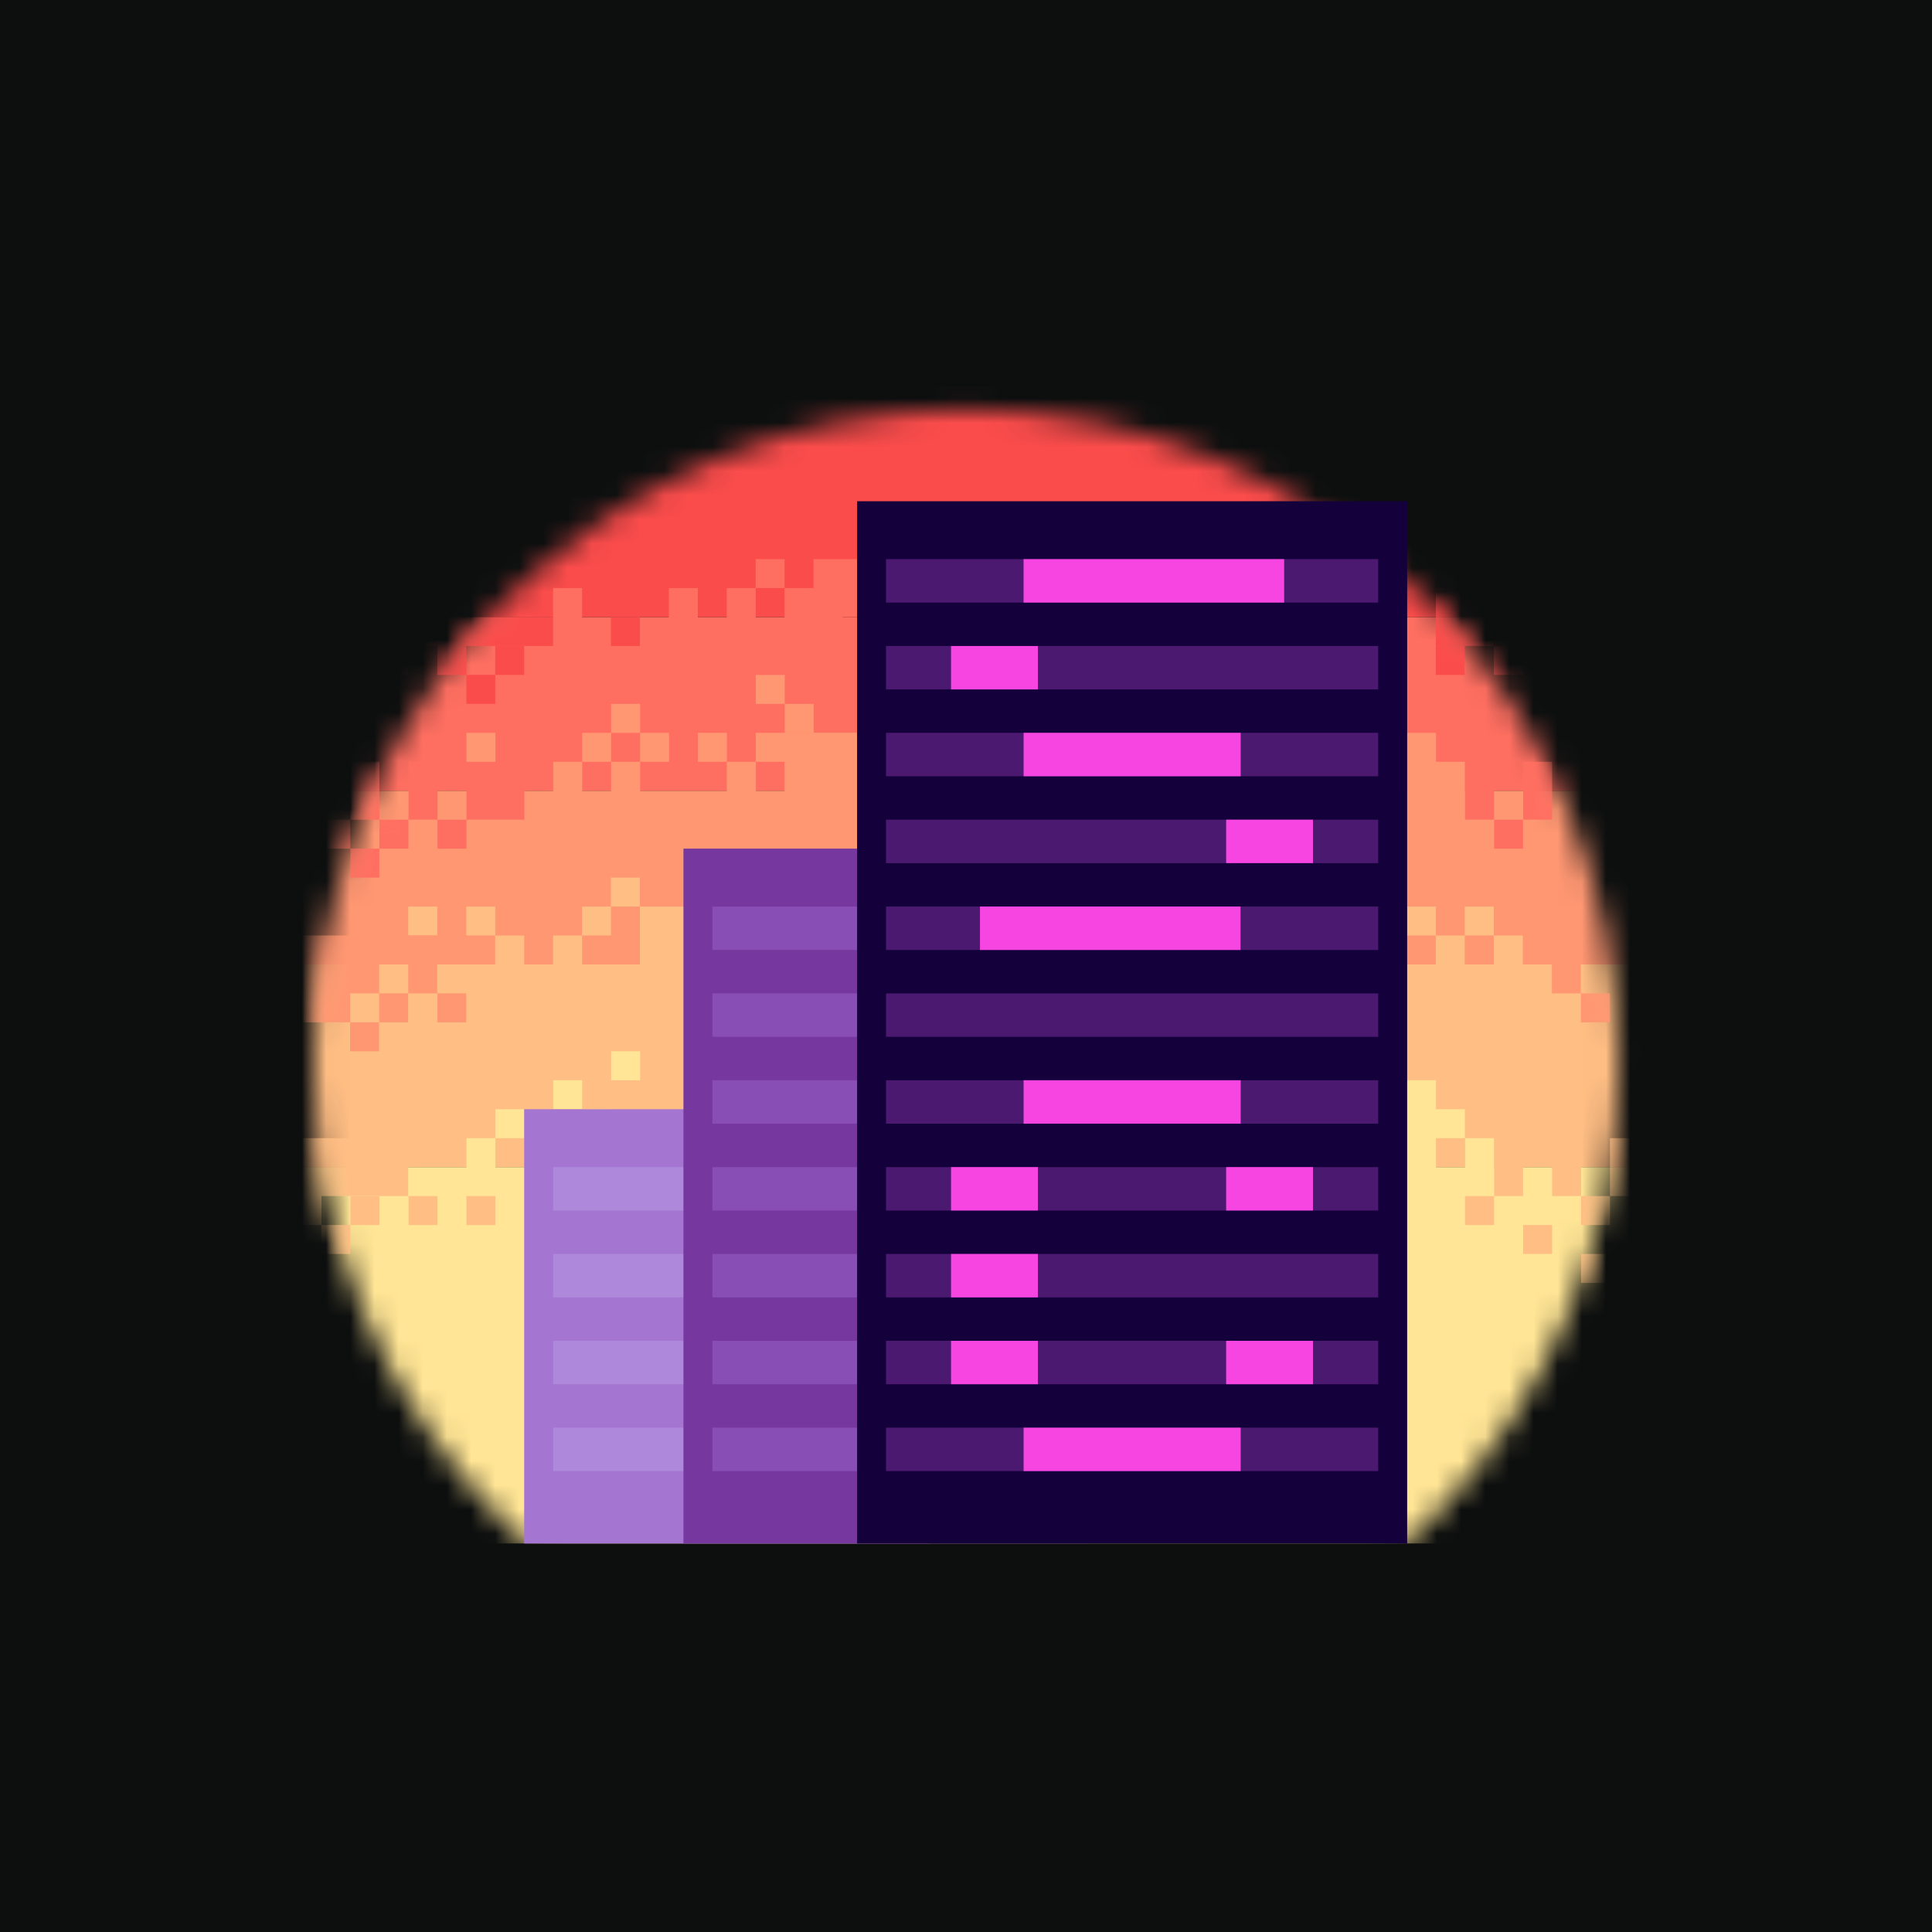 <svg xmlns="http://www.w3.org/2000/svg" width="80" height="80" fill="none"><path fill="#0D0F0F" d="M0 0h80v80H0z"/><g clip-path="url(#a)"><mask id="b" width="56" height="55" x="12" y="16" maskUnits="userSpaceOnUse" style="mask-type:luminance"><path fill="#fff" d="M40.004 70.985c14.923 0 27.02-12.097 27.02-27.02s-12.097-27.02-27.02-27.02c-14.922 0-27.02 12.097-27.02 27.02s12.098 27.02 27.02 27.02z"/></mask><g mask="url(#b)"><path fill="#FFBE84" d="M75.644 39.935H3.714v8.392h71.93v-8.392z"/><path fill="#FF9772" d="M75.644 32.743H3.714v7.193h71.93v-7.193z"/><path fill="#FF6F61" d="M75.644 25.55H3.714v7.193h71.93V25.55z"/><path fill="#FA4C4B" d="M75.644 7.567H3.714V25.55h71.93V7.567z"/><path fill="#FFE595" d="M75.644 48.327H3.714v15.585h71.93V48.327z"/></g><mask id="c" width="56" height="55" x="12" y="16" maskUnits="userSpaceOnUse" style="mask-type:luminance"><path fill="#fff" d="M40.004 70.985c14.923 0 27.02-12.097 27.02-27.02s-12.097-27.02-27.02-27.02c-14.922 0-27.02 12.097-27.02 27.02s12.098 27.02 27.02 27.02z"/></mask><g mask="url(#c)"><path fill="#FF6F61" d="M32.488 23.152h-1.199v1.198h1.199v-1.198z"/><path fill="#FA4C4B" d="M13.302 27.946h-1.198v1.2h1.198v-1.2zm2.395 0h-1.199v1.2h1.199v-1.2zm4.81 0H19.31v1.2h1.198v-1.2zm46.155 0h-1.2v1.2h1.2v-1.2zm-3.606-1.198h-1.199v1.199h1.2v-1.199z"/><path fill="#FF6F61" d="M24.101 24.35h-1.199v2.397h1.2V24.35zm4.793 0h-1.199v2.397h1.2V24.35zm2.396 0h-1.198v2.398h1.199v-2.397zm4.793-1.198h-2.398v2.397h2.398v-2.397z"/><path fill="#FF6F61" d="M34.884 24.35h-2.398v2.398h2.398V24.35zm29.376 0h-1.2v1.199h1.2v-1.2z"/><path fill="#FA4C4B" d="M13.302 25.55h-1.198v1.199h1.198V25.55zm2.395 0h-1.199v1.199h1.199V25.55zm2.406 0h-1.199v1.199h1.2V25.55zm4.8 0h-4.796v1.199h4.796V25.55zm3.593 0h-1.2v1.199h1.2V25.55zm35.354-1.2h-2.397v2.397h2.398V24.35zm2.41 1.2h-1.2v1.199h1.2V25.55zm3.6 0h-2.397v1.199h2.398V25.55z"/><path fill="#FA4C4B" d="M14.5 26.748h-1.2v1.199h1.2v-1.199zm2.4 0h-1.199v1.199H16.9v-1.199zm2.406 0h-1.199v1.2h1.2v-1.2zm2.399 0h-1.2v1.199h1.2v-1.199zm38.947 0h-1.199v1.2h1.199v-1.2zm7.207 0H66.66v1.199h1.199v-1.199z"/></g><mask id="d" width="56" height="55" x="12" y="16" maskUnits="userSpaceOnUse" style="mask-type:luminance"><path fill="#fff" d="M40.004 70.985c14.923 0 27.02-12.097 27.02-27.02s-12.097-27.02-27.02-27.02c-14.922 0-27.02 12.097-27.02 27.02s12.098 27.02 27.02 27.02z"/></mask><g mask="url(#d)"><path fill="#FF9772" d="M14.505 29.145h-1.198v1.2h1.198v-1.2zm12.001.001h-1.2v1.199h1.2v-1.2zm41.359-.001h-1.199v1.2h1.199v-1.2z"/><path fill="#FF6F61" d="M14.505 33.942h-1.198v1.2h1.198v-1.2zm2.407 0h-1.2v1.199h1.2v-1.199zm-1.203 1.198h-1.2v1.2h1.2v-1.2zm0-3.596h-1.2v2.398h1.2v-2.398zm3.605 2.398h-1.199v1.2h1.2v-1.2zm2.398-2.398h-2.398v2.397h2.398v-2.397zm41.356 2.398h-1.199v1.2h1.199v-1.2zm4.797 0h-1.199v1.2h1.199v-1.2z"/><path fill="#FF9772" d="M13.308 30.346H12.11v1.198h1.2v-1.198zm7.205 0h-1.199v1.198h1.2v-1.198zm4.791 0h-1.198v1.198h1.198v-1.198zm2.399 0h-1.2v1.198h1.2v-1.198zm4.791-2.399h-1.2v1.2h1.2v-1.2zm3.596 2.398h-3.596v3.596h3.597v-3.596z"/><path fill="#FF9772" d="M33.693 29.146h-1.199v1.199h1.199v-1.199zm-2.396 2.398h-1.2v2.398h1.2v-2.398zm2.396 0h-1.199v2.398h1.199v-2.398zM30.1 30.345h-1.2v1.199h1.2v-1.199z"/><path fill="#FF9772" d="M36.09 30.345h-4.795v1.199h4.795v-1.199zm23.37.001h-1.198v2.397h1.199v-2.397zm7.208 0h-1.2v1.198h1.2v-1.198zm-52.163 1.198h-1.198v1.199h1.198v-1.2zm9.602 0h-1.199v2.397h1.199v-2.397zm2.399 0h-1.2v2.398h1.2v-2.398z"/><path fill="#FF9772" d="M60.66 31.544h-2.398v2.398h2.397v-2.398zm7.205 0h-1.199v1.199h1.199v-1.2z"/><path fill="#FF6F61" d="M13.308 32.742H12.11v1.199h1.2v-1.2zm4.807-1.198h-1.199v2.398h1.199v-2.398zm43.75 0h-1.199v2.397h1.199v-2.397zm2.405 0h-1.2v2.398h1.2v-2.398z"/></g><mask id="e" width="56" height="55" x="12" y="16" maskUnits="userSpaceOnUse" style="mask-type:luminance"><path fill="#fff" d="M40.004 70.985c14.923 0 27.02-12.097 27.02-27.02s-12.097-27.02-27.02-27.02c-14.922 0-27.02 12.097-27.02 27.02s12.098 27.02 27.02 27.02z"/></mask><g mask="url(#e)"><path fill="#FFBE84" d="M18.103 37.537h-1.199v1.199h1.2v-1.199zm2.404 0H19.31v1.199h1.198v-1.199zm3.594 1.2h-1.199v2.398h1.2v-2.398zm1.197-1.2H24.1v1.199h1.198v-1.199z"/><path fill="#FFBE84" d="M26.496 36.339h-1.2v1.199h1.2v-1.2zm2.398 1.198h-2.398v3.597h2.398v-3.597zm30.563 0h-1.2v1.199h1.2v-1.199zm2.396 0h-1.199v1.199h1.2v-1.199z"/><path fill="#FF9772" d="M15.697 42.334h-1.199v1.199h1.199v-1.199z"/><path fill="#FFBE84" d="M21.705 38.737h-1.2v2.398h1.2v-2.398zm38.947 0h-1.199v2.398h1.199v-2.398zm2.404 0h-1.199v2.398h1.2v-2.398z"/><path fill="#FF9772" d="M15.7 38.737h-3.596v2.398H15.7v-2.398zm2.403 0h-1.199v2.398h1.2v-2.398z"/><path fill="#FF9772" d="M14.501 39.935h-2.397v2.398H14.5v-2.398zm50.959-1.198h-1.198v2.398h1.198v-2.398zM16.9 41.133h-1.199v1.2H16.9v-1.2zm2.406 0h-1.199v1.2h1.2v-1.2zm47.356 0h-1.2v1.2h1.2v-1.2z"/></g><mask id="f" width="56" height="55" x="12" y="16" maskUnits="userSpaceOnUse" style="mask-type:luminance"><path fill="#fff" d="M40.004 70.985c14.923 0 27.02-12.097 27.02-27.02s-12.097-27.02-27.02-27.02c-14.922 0-27.02 12.097-27.02 27.02s12.098 27.02 27.02 27.02z"/></mask><g mask="url(#f)"><path fill="#FFE595" d="M24.107 44.73h-1.199v1.2h1.199v-1.2zm2.399-1.198h-1.2v1.199h1.2v-1.199zM21.71 45.93h-1.198v1.2h1.198v-1.2zm38.95 0h-2.398v1.2h2.397v-1.2z"/><path fill="#FFBE84" d="M14.505 50.725h-1.198v1.199h1.198v-1.199zm52.163 1.199h-1.2v1.199h1.2v-1.2z"/><path fill="#FFE595" d="M20.513 47.129h-1.199v2.397h1.2V47.13zm4.791-1.199h-1.198v1.199h1.198v-1.2zm34.156-1.2h-1.198v4.796h1.199V44.73zm2.405 2.398h-1.199v2.398h1.199v-2.398z"/><path fill="#FFBE84" d="M16.903 47.129h-3.596v2.397h3.596V47.13zm46.165 0h-1.199v2.397h1.199V47.13zm2.4 0H64.27v2.397h1.2V47.13zm2.397 0h-1.199v2.397h1.199V47.13z"/><path fill="#FFBE84" d="M13.308 47.129H12.11v3.596h1.2V47.13zm2.401 2.398h-1.2v1.199h1.2v-1.2zm2.406 0h-1.199v1.199h1.199v-1.199zm2.398 0h-1.199v1.199h1.2v-1.2zm41.352 0h-1.199v1.199h1.199v-1.2zm2.405 1.198h-1.2v1.199h1.2v-1.199zm2.398-1.198h-1.2v1.199h1.2v-1.2z"/></g><path fill="#A475D1" d="M38.489 45.93H21.705v17.982H38.49V45.929z"/><path fill="#AE89DB" d="M37.29 48.326H22.904v1.798H37.29v-1.798zm0 3.596H22.904v1.799H37.29v-1.799zm0 3.597H22.904v1.798H37.29v-1.798zm0 3.596H22.904v1.798H37.29v-1.798z"/><path fill="#76389E" d="M45.082 35.14H28.3v28.772h16.783V35.14z"/><path fill="#884EB5" d="M43.884 37.538H29.498v1.798h14.386v-1.798zm0 3.596H29.498v1.798h14.386v-1.798zm0 3.596H29.498v1.799h14.386V44.73zm0 3.597H29.498v1.798h14.386v-1.798zm0 3.597H29.498v1.798h14.386v-1.798zm0 3.596H29.498v1.798h14.386V55.52zm0 3.597H29.498v1.798h14.386v-1.798z"/><path fill="#14003A" d="M58.268 20.755H35.49v43.157h22.778V20.755z"/><path fill="#4C1971" d="M57.068 23.152h-20.38v1.799h20.38v-1.799zm0 3.597h-20.38v1.798h20.38v-1.798zm0 3.596h-20.38v1.798h20.38v-1.798zm0 3.597h-20.38v1.798h20.38v-1.798zm0 3.596h-20.38v1.799h20.38v-1.799zm0 3.597h-20.38v1.798h20.38v-1.798zm0 3.596h-20.38v1.798h20.38v-1.798zm0 3.597h-20.38v1.798h20.38v-1.798zm0 3.596h-20.38v1.798h20.38v-1.798zm0 3.596h-20.38v1.799h20.38V55.52zm0 3.597h-20.38v1.798h20.38v-1.798z"/><path fill="#F745E2" d="M53.174 23.152h-10.79v1.799h10.79v-1.799zM42.977 26.75h-3.596v1.798h3.596V26.75zm8.399 3.595h-8.991v1.798h8.99v-1.798zm2.992 3.596h-3.596v1.798h3.596v-1.798zm-3.001 3.596H40.578v1.799h10.79v-1.799zm.009 7.194h-8.991v1.798h8.99v-1.798zm-8.399 3.596h-3.596v1.798h3.596v-1.798zm11.391 0h-3.596v1.798h3.596v-1.798zm0 7.193h-3.596v1.798h3.596V55.52zm-11.391 0h-3.596v1.798h3.596V55.52zm0-3.596h-3.596v1.798h3.596v-1.798zm8.399 7.193h-8.991v1.798h8.99v-1.798z"/></g><defs><clipPath id="a"><path fill="#fff" d="M12 16h56v49H12z"/></clipPath></defs></svg>